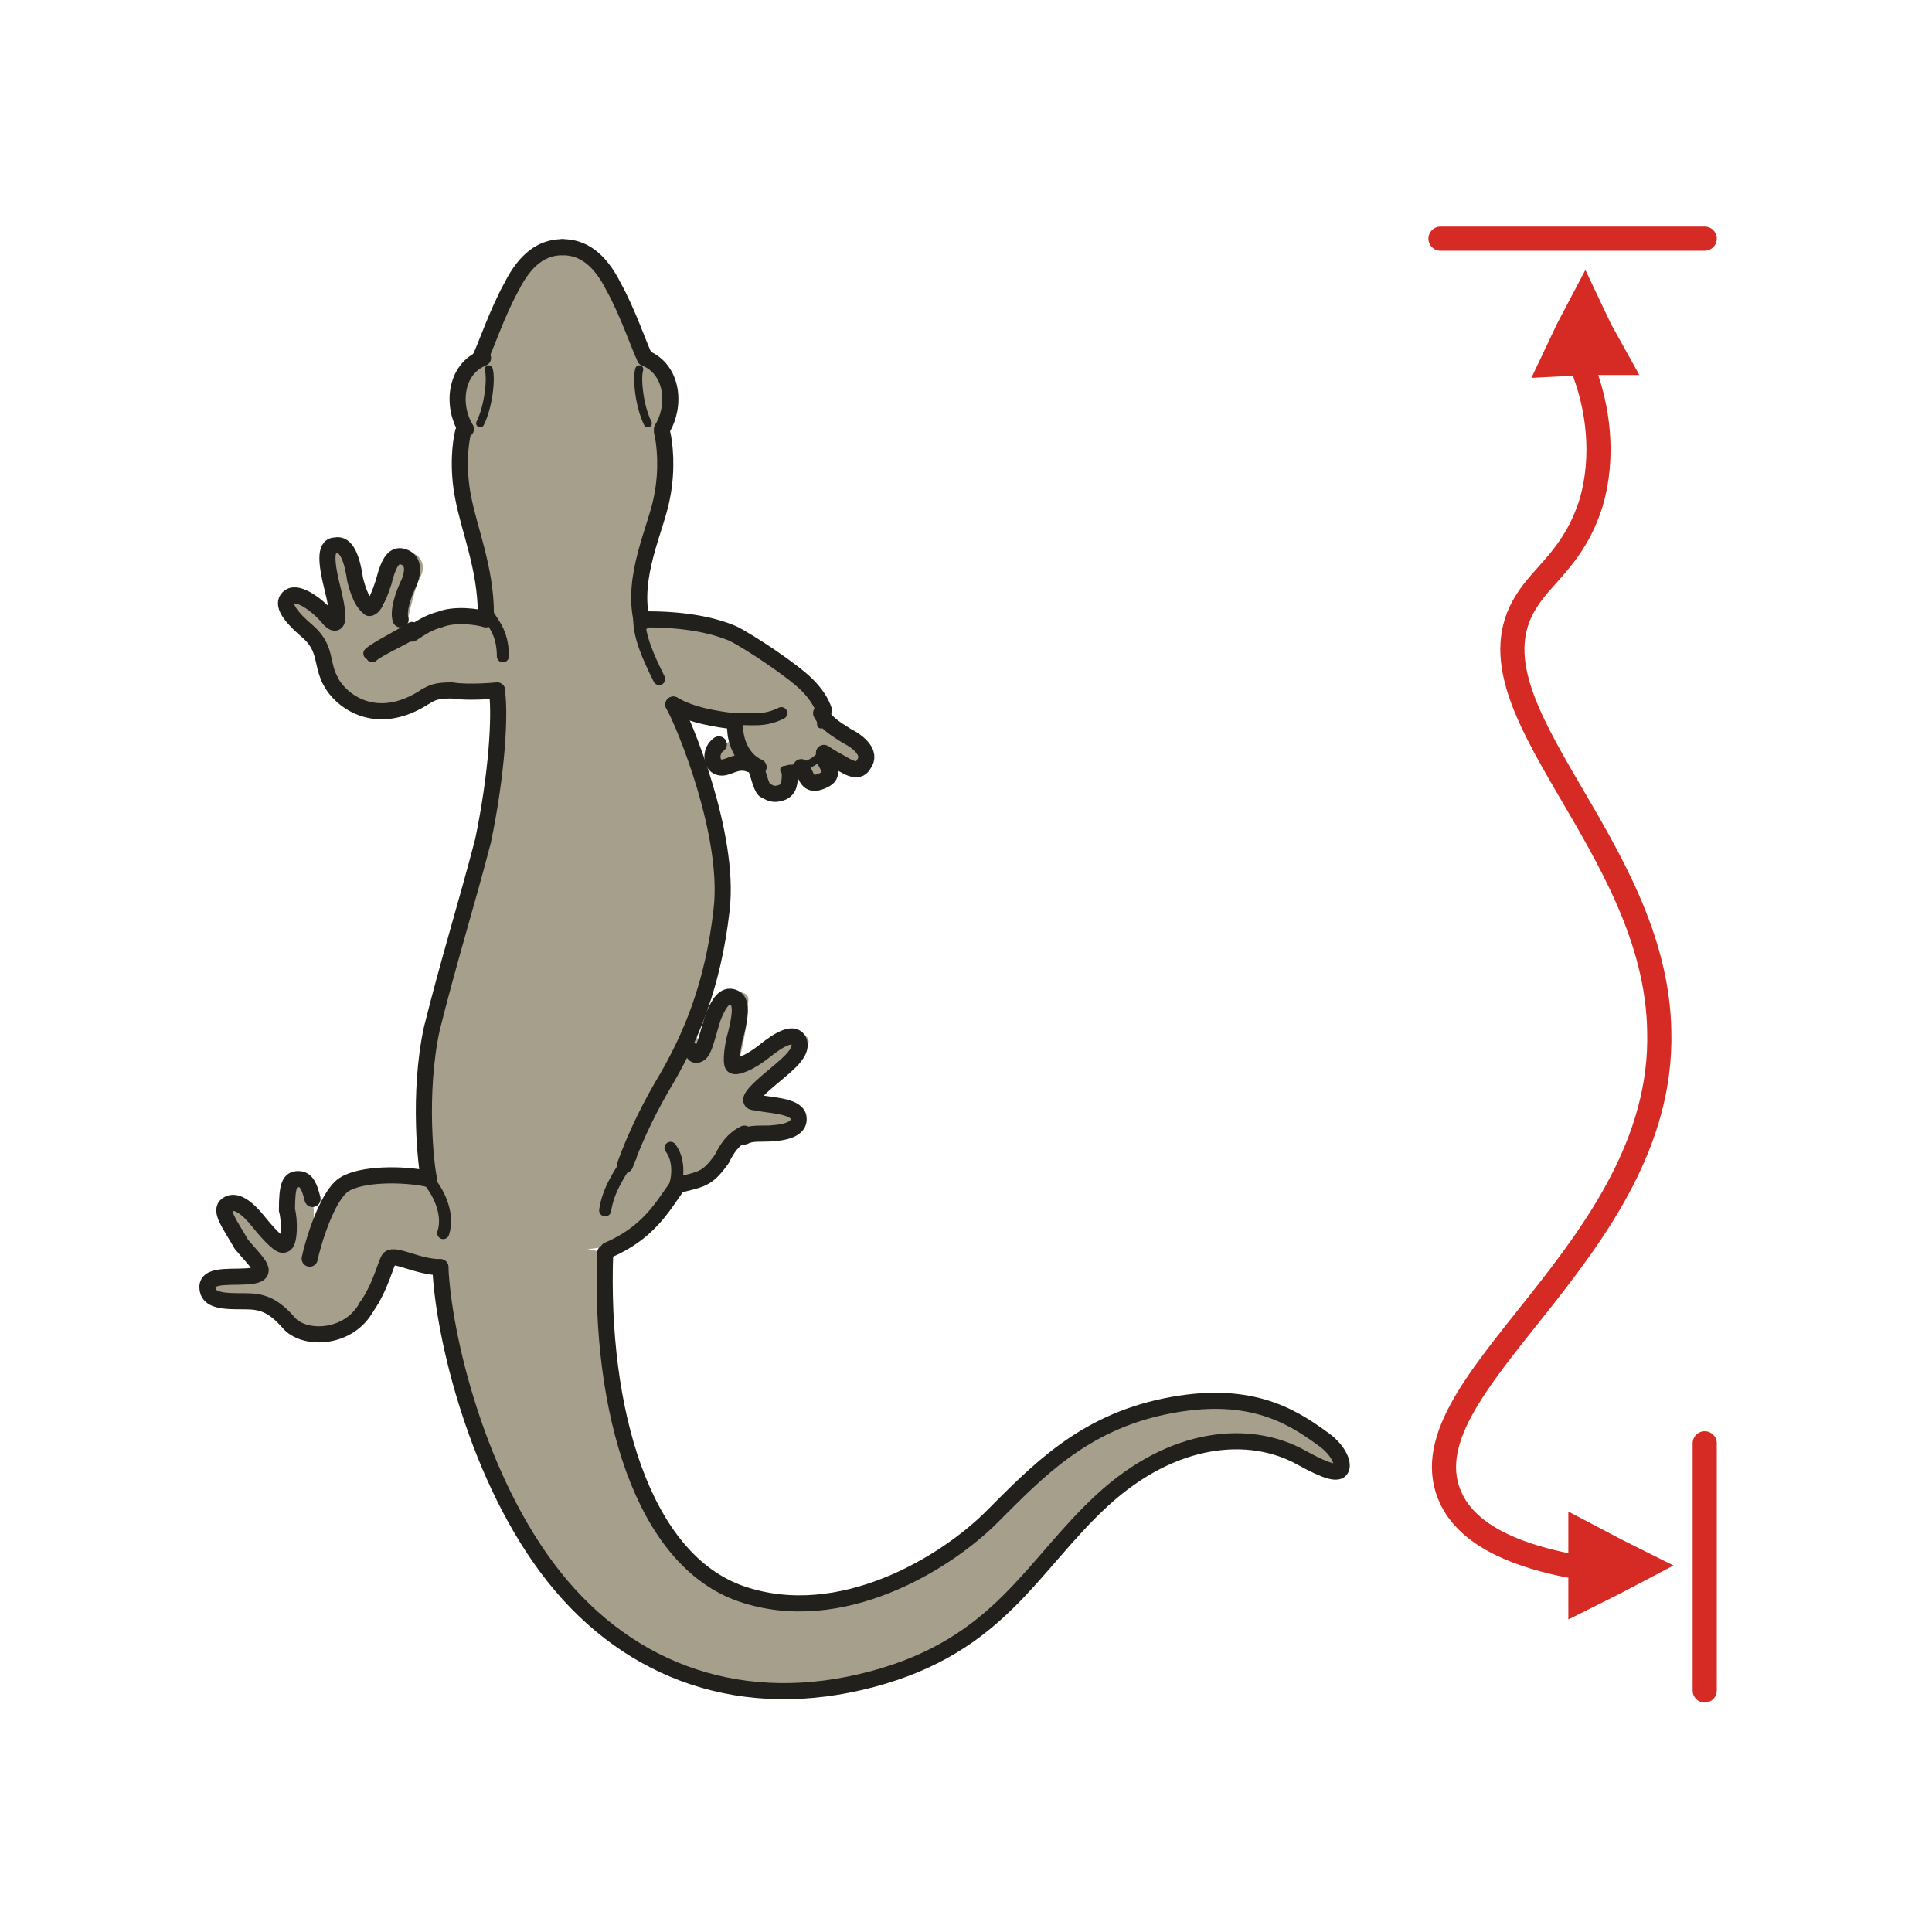 <?xml version="1.0" encoding="utf-8"?>
<!-- Generator: Adobe Illustrator 22.1.0, SVG Export Plug-In . SVG Version: 6.00 Build 0)  -->
<svg version="1.1" id="Ebene_1" xmlns="http://www.w3.org/2000/svg" xmlns:xlink="http://www.w3.org/1999/xlink" x="0px" y="0px"
	 viewBox="0 0 68 68" style="enable-background:new 0 0 68 68;" xml:space="preserve">
<style type="text/css">
	.st0{fill:#FEF4D1;fill-opacity:0;}
	.st1{fill:#A69F8C;}
	.st2{fill:none;stroke:#22201C;stroke-width:0.567;stroke-linecap:round;stroke-linejoin:round;stroke-miterlimit:10;}
	.st3{fill:none;stroke:#22201C;stroke-width:0.283;stroke-linecap:round;stroke-linejoin:round;stroke-miterlimit:10;}
	.st4{fill:none;stroke:#22201C;stroke-width:0.425;stroke-linecap:round;stroke-linejoin:round;stroke-miterlimit:10;}
	.st5{fill:none;stroke:#D52B24;stroke-width:0.85;stroke-linecap:round;stroke-linejoin:round;}
	.st6{fill:#D52B24;}
</style>
<rect x="0" y="0" class="st0" width="68.1" height="68"/>
<path class="st1" d="M17.9,24.3c-0.5,0-1.2,0-1.6,0c-0.5,0-0.7-0.1-1,0c-0.3,0.1-0.4,0.4-1.1,0.6c-0.7,0.1-1.3,0-1.8-0.3
	c-0.5-0.3-0.7-0.8-0.8-1.2c-0.2-0.5-0.1-0.8-0.4-1c-0.2-0.2-1.1-0.8-1-1.1c0.1-0.3,0.2-0.5,0.7-0.2c0.4,0.3,1.1,0.8,1.1,0.8
	s-0.1-0.5-0.1-0.8c0-0.4-0.4-1.5-0.2-1.8c0.2-0.3,0.5-0.4,0.7,0c0.1,0.3,0.4,1.5,0.6,1.8c0.2,0.3,0.4,0.4,0.5,0.2
	c0.1-0.2,0.3-0.9,0.4-1.3c0.2-0.4,0.5-0.6,0.7-0.5c0.2,0.1,0.4,0.4,0.2,0.8c-0.2,0.4-0.3,0.9-0.4,1.3c-0.1,0.4,0.1,0.6,0.1,0.6
	s0.2,0,0.5-0.1s0.6-0.3,1.3-0.3c0.6,0,1,0,1,0s0-0.5,0.8-0.8c0.8-0.3,3.8-0.2,4-0.1c0.2,0.1,0.5,0.4,0.5,0.4l0.1,0.6
	c0,0,0.4,0,1.2,0.1c0.8,0.1,1.9,0.3,2.5,0.7c0.6,0.5,2.1,1.4,2.3,1.7c0.2,0.3,0.4,1,0.4,1s1.2,0.7,1.3,0.9c0.2,0.3,0.2,0.6-0.1,0.7
	c-0.3,0.1-1.1-0.5-1.1-0.5L29,26.7c0,0,0.4,0.5,0.2,0.7c-0.2,0.2-0.6,0.3-0.6,0.3l-0.4-0.6l-0.3,0.1c0,0,0.1,0.5-0.2,0.7
	c-0.3,0.1-0.6,0.2-0.7,0c-0.2-0.2-0.4-0.8-0.4-0.8l-0.4-0.2c0,0-0.5,0.1-0.7,0.2c-0.3,0-0.6-0.1-0.4-0.4c0.2-0.4,0.7-0.7,0.7-0.7
	v-0.5c0,0-0.6,0-1.1-0.2c-0.6-0.2-0.9-0.3-0.9-0.3l-2.7,1L17.9,24.3z"/>
<path class="st1" d="M15.4,41.4c0,0-1.2-0.2-1.9-0.1c-0.7,0-1,0.1-1.3,0.4c-0.3,0.3-0.5,0.6-0.6,0.8c-0.1,0.2-0.3,0.6-0.3,0.6
	L11,43.7c0,0,0.1-1,0-1.5c-0.1-0.5-0.2-0.9-0.6-0.8c-0.4,0.1-0.3,0.6-0.3,0.8c0,0.2,0.1,1.1,0.1,1.4c-0.1,0.3-0.4,0.3-0.5,0
	c-0.2-0.3-0.8-1.1-1.2-1.3c-0.4-0.2-0.6,0-0.6,0.4c0,0.4,0.7,1.2,1,1.5c0.3,0.4,0.3,0.5,0,0.6c-0.3,0.1-1.2,0-1.5,0.2
	c-0.3,0.2-0.3,0.6,0.6,0.7c0.9,0.1,1.1,0,1.5,0.3s0.9,1,1.7,0.9c0.9,0,1.4-0.6,1.6-1c0.2-0.4,0.8-1.7,0.8-1.7s0.4-0.1,1,0.2
	c0.6,0.2,1.2,0.2,1.3,0.2c0.2,0,5.3-0.7,5.3-0.7s0.5-0.2,0.8-0.4c0.3-0.2,1-0.6,1.3-1.1c0.3-0.4,0.5-0.8,0.5-0.8s0.4,0,1-0.3
	c0.5-0.3,0.5-0.6,0.9-1c0.3-0.4,0.3-0.5,0.8-0.6c0.5-0.1,0.7-0.1,1.1-0.1c0.5,0,0.6-0.1,0.7-0.4c0-0.3-0.3-0.4-0.7-0.5
	c-0.4-0.1-0.9-0.1-0.9-0.1s0.6-0.7,1.1-1.1c0.5-0.4,0.8-0.8,0.6-1c-0.2-0.2-0.3-0.1-0.7,0c-0.4,0.2-0.8,0.6-1.1,0.8
	c-0.4,0.2-0.6,0.1-0.6,0.1s0.3-1.2,0.3-1.7c0-0.5,0.2-0.7-0.3-0.8c-0.4,0-0.5,0.3-0.7,0.7c-0.2,0.4-0.5,1.3-0.5,1.3
	s-0.1,0.1-0.2-0.2c-0.1-0.4-0.5-0.9-0.8-1C23.3,35.9,15.4,41.4,15.4,41.4L15.4,41.4z"/>
<path class="st1" d="M19.9,8.7c-0.6,0-1.4,0.2-1.9,1.4c-0.6,1.2-1.1,2.4-1.1,2.4s-0.6,0.4-0.8,1.2c-0.2,0.7,0.2,1.5,0.2,1.5
	s-0.1,1.1,0,2c0.1,0.9,0.4,1.9,0.6,2.7c0.1,0.7,0.2,1.5,0.2,1.7c0.8,0.2,2,0.5,2.8,0.4c0.8-0.1,2.1-0.7,2.8-1c0-0.1-0.1-1.3,0.2-2
	c0.3-0.8,0.6-1.6,0.6-2.4c0-0.8-0.2-1.5-0.2-1.5s0.5-0.7,0.2-1.5c-0.3-0.8-0.9-1-0.9-1s-0.8-1.9-1.2-2.7C21.1,9.1,20.3,8.8,19.9,8.7
	L19.9,8.7z M17.6,24.5c0,0.5-0.1,2.8-0.3,4c-0.2,1.4-1.4,4.9-1.7,6c-0.3,1.1-0.6,3-0.7,4.1c0,1.1,0.2,2.9,0.2,2.9l-0.1,0
	c0,0,0,0.1,0,0.1c0.2,0.4,3.8,0.8,4.8,0.5c1-0.2,2-1.1,2.5-1.7l0.2-0.3c-0.1,0.1-0.2,0.2-0.3,0.3c-0.2,0.2,0.5-1.2,0.7-1.7
	c0.3-0.5,1.6-2.7,2-4.8c0.4-2.1,0.5-3.4,0.3-4.4c-0.2-0.9-1-3.2-1.3-4L24,25.5c-0.5-0.7-1.3-2.1-2.6-2.5c-1.3-0.3-3.1,0.6-3.7,1.3
	C17.7,24.4,17.6,24.4,17.6,24.5L17.6,24.5z M15.5,44.5L15.5,44.5c0.1,0,0,0.7,0.1,1.3c0.1,0.6,0.9,4.6,2,6.7c1.1,2.1,2.3,4,4.7,5.6
	c2.4,1.7,5.9,1.6,7.9,1.1c2.1-0.4,4-1.9,4.7-2.5c0.7-0.6,2.8-3.1,3.5-3.8c0.7-0.7,2.3-1.8,3.3-2.1c1-0.3,2.2-0.3,3,0
	c0.8,0.3,1.6,0.7,2,0.8c0.4,0.1,0.4-0.2,0.2-0.5c-0.2-0.3-1.7-1.6-3.1-1.8c-1.4-0.2-3.2,0-4.7,0.6c-1.5,0.6-3.3,2.4-4.3,3.3
	c-1,0.9-2.9,2.3-4.7,2.8c-1.8,0.5-3.7,0.6-5.2-0.5c-1.6-1-2.6-3-3.1-4.6c-0.5-1.6-0.6-3.7-0.7-4.7c-0.1-0.9,0-1.9,0-2.1
	C20.8,43.7,15.8,44,15.5,44.5L15.5,44.5z"/>
<path class="st2" d="M19.8,8.7c-0.7,0-1.3,0.4-1.8,1.4c-0.5,0.9-0.9,2.1-1.1,2.5"/>
<path class="st2" d="M19.8,8.7c0.7,0,1.3,0.4,1.8,1.4c0.5,0.9,0.9,2.1,1.1,2.5"/>
<path class="st2" d="M16.4,15.1c-0.5-0.8-0.4-2.1,0.6-2.5"/>
<path class="st2" d="M23.3,15.1c0.5-0.8,0.4-2.1-0.6-2.5"/>
<path class="st3" d="M17.2,13c0.1,0.3,0,1.3-0.3,1.9"/>
<path class="st3" d="M22.5,13c-0.1,0.3,0,1.3,0.3,1.9"/>
<path class="st2" d="M16.3,15.2c-0.1,0.4-0.2,1.3,0,2.3c0.2,1.1,0.8,2.5,0.8,4.1"/>
<path class="st2" d="M23.3,15.2c0.1,0.4,0.2,1.3,0,2.3c-0.2,1.1-1.1,2.8-0.7,4.4"/>
<path class="st2" d="M15.5,44.6c0.1,2.4,1.3,7.5,4,10.9c2.7,3.4,6.7,4.8,11.2,3.6c4.5-1.2,5.6-4,8.1-6.3c2.5-2.3,5.2-2.5,7-1.5
	c0.9,0.5,1.3,0.6,1.4,0.4c0.1-0.2-0.1-0.7-0.7-1.1c-1.1-0.8-2.6-1.7-5.5-1.1c-2.9,0.6-4.5,2.3-6.1,3.9c-1.6,1.6-5.3,3.9-8.8,2.7
	s-5-6.5-4.8-12"/>
<path class="st4" d="M15.2,41.7c0.3,0.4,0.6,1.1,0.4,1.7"/>
<path class="st2" d="M17.5,24.4c0.1,0.8,0,2.8-0.5,5.2c-0.6,2.3-1.2,4.2-1.8,6.6c-0.5,2.3-0.2,4.9-0.1,5.3"/>
<path class="st2" d="M23.7,24.8c0.4,0.7,2,4.6,1.7,7.2c-0.3,2.7-1.1,4.5-1.9,5.9c-0.6,1-1.1,2-1.5,3.1"/>
<path class="st4" d="M22.2,40.7c-0.4,0.6-0.8,1.2-0.9,1.9"/>
<path class="st4" d="M17.1,21.5c0.2,0.4,0.6,0.7,0.6,1.6"/>
<path class="st4" d="M22.5,21.8c0,0.6,0.3,1.3,0.7,2.1"/>
<path class="st2" d="M15.1,41.5c-0.9-0.2-2.4-0.2-3,0.2c-0.6,0.4-1.1,2.1-1.2,2.6"/>
<path class="st2" d="M12.9,46c-0.6,1.1-2.1,1.2-2.7,0.6c-0.6-0.7-1-0.8-1.6-0.8c-0.7,0-1.3,0-1.3-0.5c0-0.5,1-0.3,1.6-0.4
	c0.6-0.1,0.1-0.5-0.4-1.1c-0.4-0.7-0.8-1.2-0.5-1.4c0.3-0.2,0.7,0.1,1.1,0.6c0.4,0.5,0.8,0.9,0.9,0.8c0.2,0,0.2-0.9,0.1-1.2
	c0-0.9,0.1-1.1,0.4-1.1c0.3,0,0.4,0.3,0.5,0.7"/>
<path class="st2" d="M15.5,44.6c-0.8,0-1.6-0.5-1.8-0.3c-0.1,0.1-0.3,1-0.8,1.7"/>
<path class="st2" d="M21.4,44c1.4-0.6,1.9-1.5,2.4-2.2"/>
<path class="st4" d="M23.6,40.4c0.3,0.4,0.3,1,0.1,1.5"/>
<path class="st4" d="M14.5,22.3c-0.3,0.2-1.2,0.6-1.4,0.8"/>
<path class="st2" d="M17.1,21.8c-0.3-0.1-1.1-0.2-1.6,0c-0.4,0.1-0.7,0.3-1,0.5"/>
<path class="st2" d="M15,24.5c0.2-0.1,0.3-0.2,0.9-0.2c0.6,0.1,1.6,0,1.6,0"/>
<path class="st3" d="M28.8,25c0.1,0.2,0.1,0.5,0.1,0.5"/>
<path class="st2" d="M22.8,21.8c1.3,0,2.3,0.2,3,0.5c0.6,0.3,2.1,1.3,2.6,1.8c0.3,0.3,0.5,0.6,0.6,0.9"/>
<path class="st2" d="M25.9,25.4c-0.1,0.4,0.1,1.3,0.8,1.6"/>
<path class="st2" d="M23.7,24.8c0.7,0.4,1.5,0.5,2.2,0.6"/>
<path class="st3" d="M27.6,27.1c0.8-0.1,1.2-0.3,1.4-0.7"/>
<path class="st2" d="M28.9,25.1c0.2,0.4,0.6,0.6,0.9,0.8c0.4,0.2,0.9,0.6,0.6,1c-0.2,0.4-0.7,0-0.9-0.1c-0.2-0.1-0.5-0.3-0.5-0.3"/>
<path class="st2" d="M29,26.7c0.2,0.4,0.4,0.6-0.1,0.8c-0.5,0.2-0.5-0.2-0.7-0.5"/>
<path class="st2" d="M27.8,27.2c0,0.3,0,0.6-0.3,0.7c-0.3,0.1-0.4,0-0.6-0.1c-0.1-0.1-0.2-0.5-0.3-0.8"/>
<path class="st2" d="M26.4,26.9c-0.5-0.2-0.8,0.2-1.1,0.1c-0.3-0.1-0.3-0.6,0-0.8"/>
<path class="st4" d="M25.7,25.3c0.8,0,1.2,0.1,1.8-0.2"/>
<path class="st2" d="M26.2,40c0.2-0.1,0.4-0.1,0.6-0.1c0.7,0,1.4-0.1,1.3-0.6c-0.1-0.4-1.1-0.4-1.5-0.5c-0.4,0,0-0.4,0.6-0.9
	c0.6-0.5,1.1-0.9,0.9-1.3c-0.2-0.3-0.7,0-1.2,0.4c-0.5,0.4-1,0.6-1.1,0.5c-0.1-0.1,0-0.8,0.1-1.1c0.2-0.8,0.2-1.2-0.1-1.3
	c-0.3-0.1-0.5,0.2-0.7,0.7c-0.2,0.6-0.3,1.2-0.5,1.3c-0.2,0.1-0.2-0.1-0.2-0.1"/>
<path class="st2" d="M23.9,41.7c0.8-0.2,1-0.2,1.5-0.9c0.2-0.4,0.4-0.7,0.8-0.9"/>
<path class="st2" d="M11.6,23.9c-0.3-0.6-0.1-1.1-0.8-1.7c-0.7-0.6-0.9-1-0.6-1.2c0.3-0.2,1,0.3,1.4,0.8c0.4,0.4,0.3-0.3,0.1-1.1
	c-0.2-0.8-0.3-1.5,0.1-1.5c0.4-0.1,0.6,0.5,0.7,1.2c0.2,0.8,0.4,0.9,0.5,1c0.2,0,0.4-0.6,0.5-0.9c0.2-0.8,0.4-1,0.7-0.9
	c0.3,0.1,0.4,0.4,0.2,0.9c-0.2,0.4-0.4,1-0.3,1.3"/>
<path class="st2" d="M15,24.5c-1.8,1.2-3.1,0.1-3.4-0.6"/>
<path class="st4" d="M14.5,22.1c-0.3,0.2-1.3,0.7-1.5,0.9"/>
<line class="st5" x1="50.7" y1="8.4" x2="60" y2="8.4"/>
<line class="st5" x1="60" y1="50.8" x2="60" y2="59.5"/>
<g>
	<polygon class="st6" points="55.8,9.5 54.8,11.4 53.9,13.3 55.8,13.2 57.7,13.2 56.7,11.4 	"/>
</g>
<g>
	<polygon class="st6" points="58.9,55.1 57,56.1 55.2,57 55.2,55.1 55.2,53.2 57.1,54.2 	"/>
</g>
<path class="st5" d="M31.7,6.4"/>
<path class="st5" d="M30.7,48.1"/>
<path class="st5" d="M55.2,55.1c-1.5-0.3-3.4-0.9-4.1-2.3c-2-4,7.5-8.7,7.3-16.5c-0.1-6.6-7-11.4-4.7-15.1c0.6-1,1.7-1.6,2.3-3.5
	c0.5-1.7,0.2-3.4-0.2-4.5"/>
</svg>
